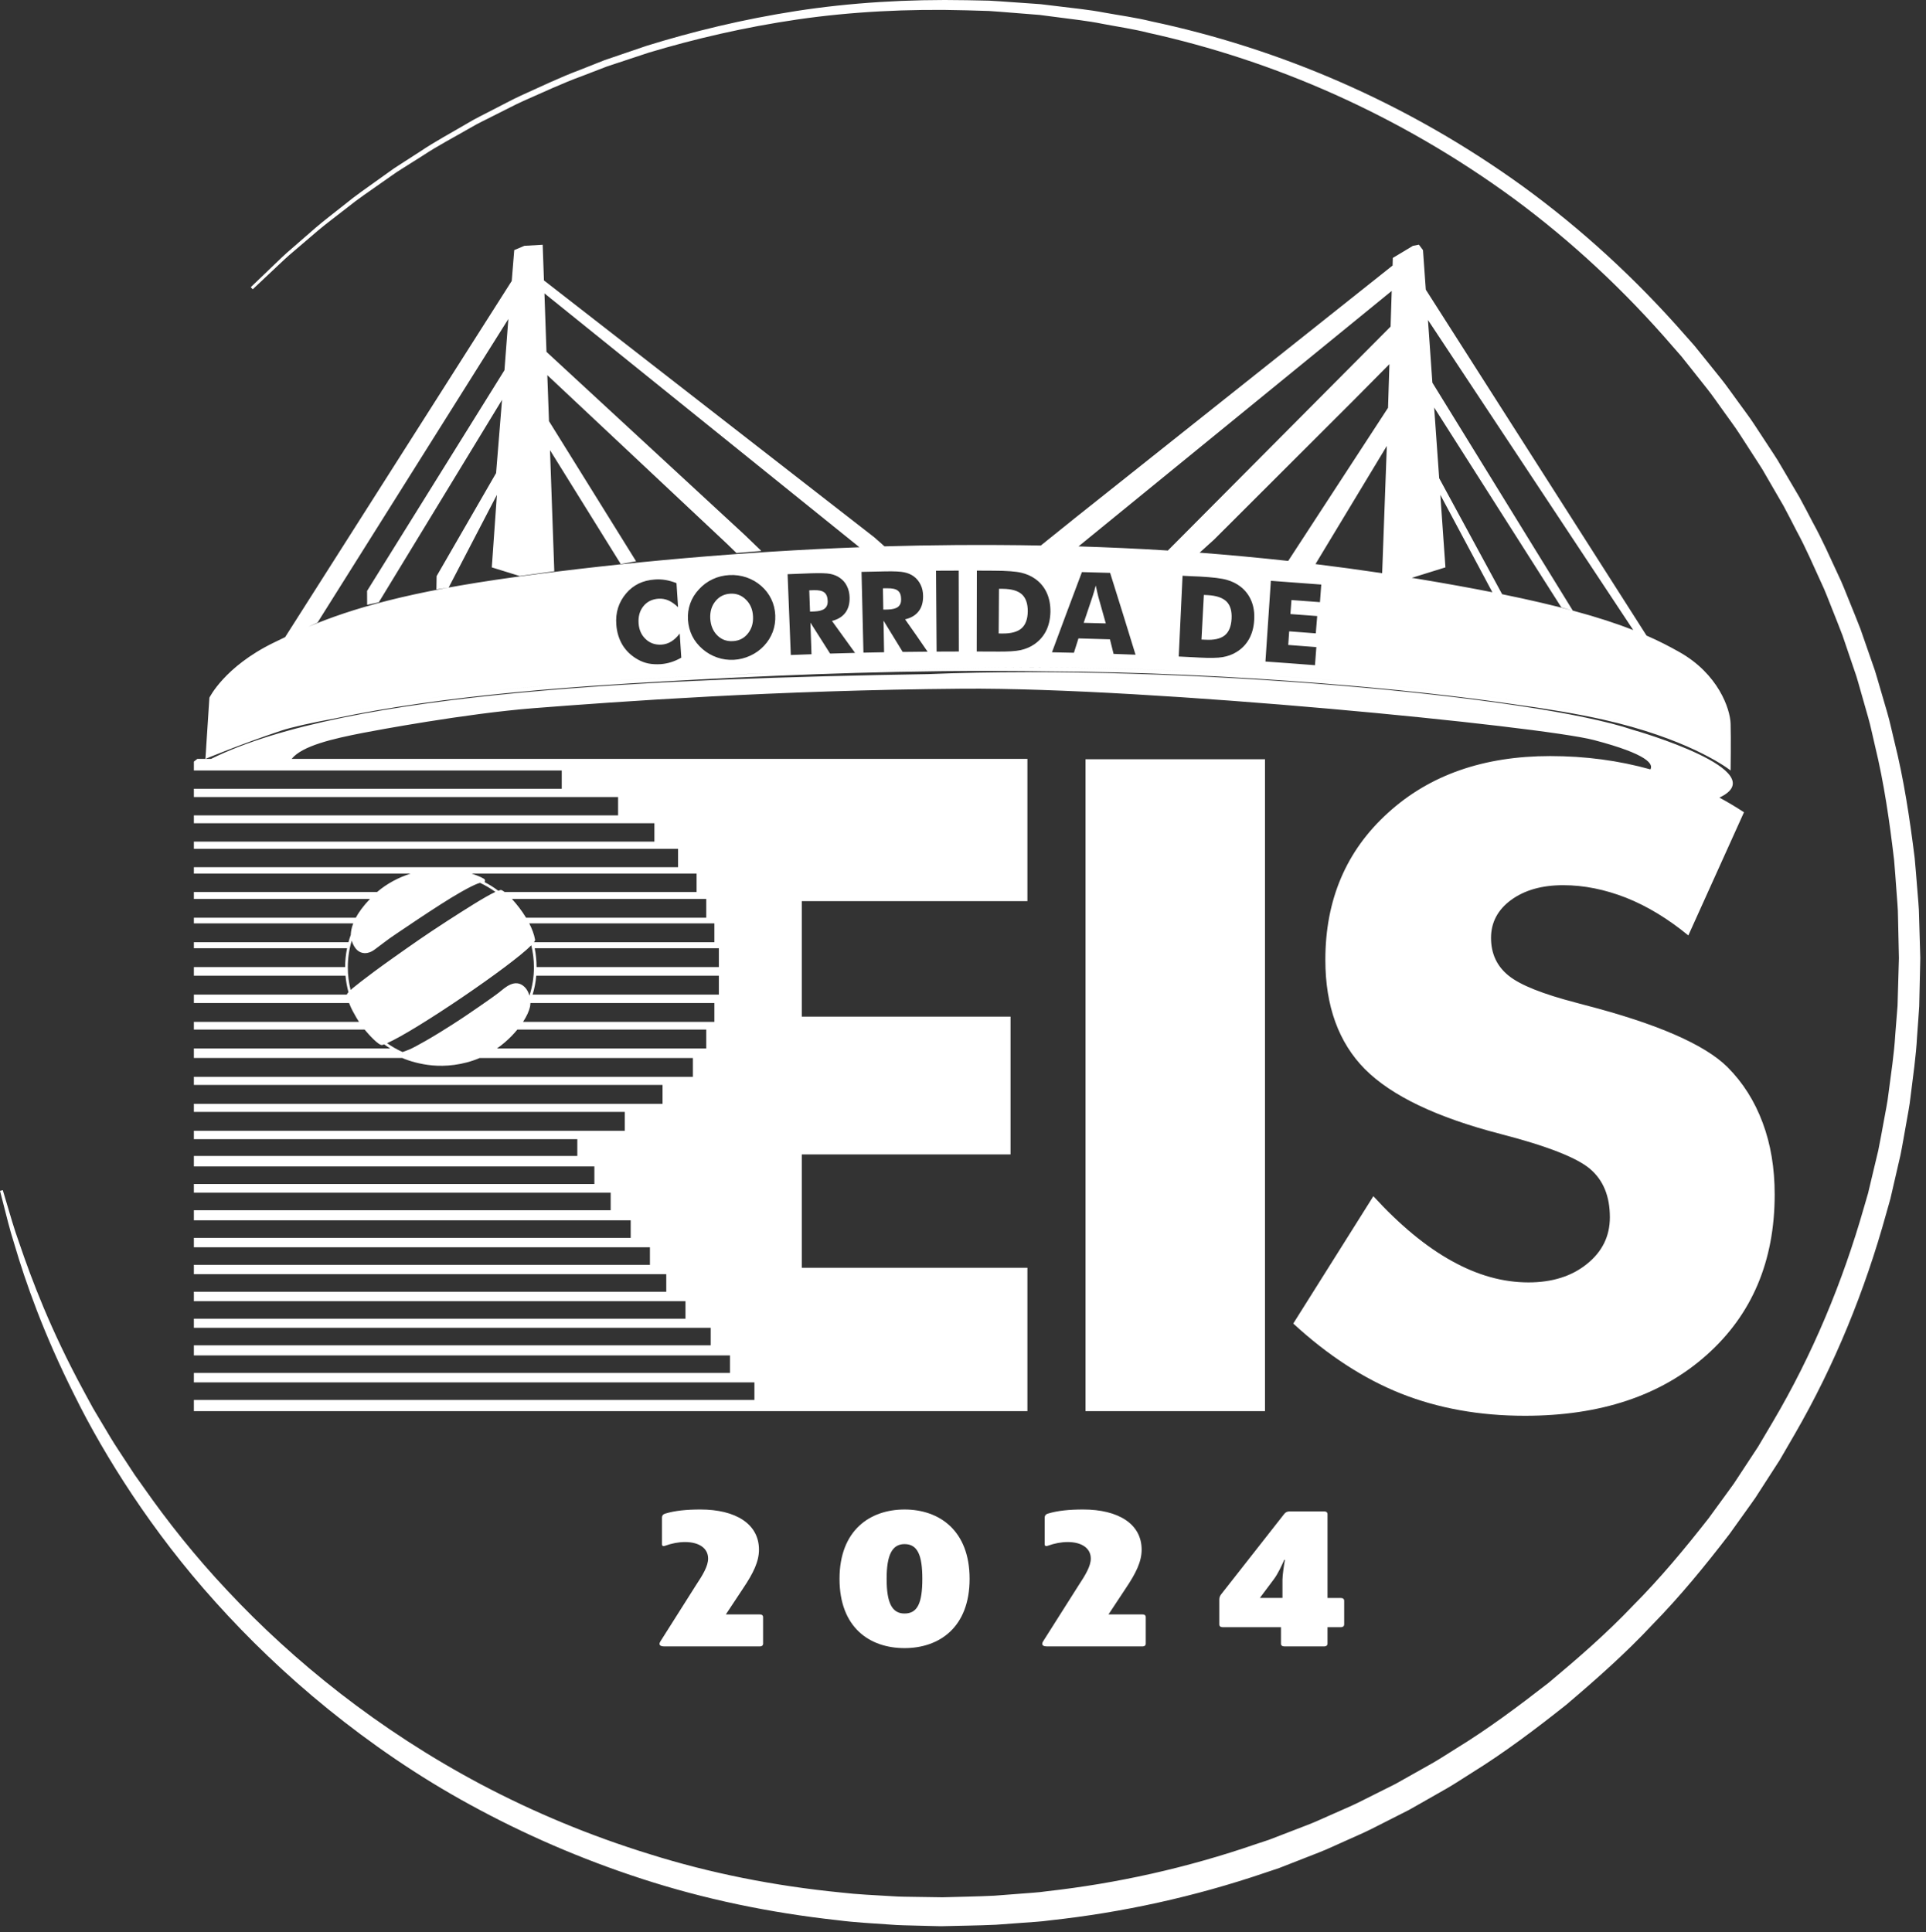 <svg width="307" height="308" viewBox="0 0 307 308" fill="none" xmlns="http://www.w3.org/2000/svg">
<rect x="0" y="0" width="307" height="308" fill="#333333" stroke="none"/>
<path fill-rule="evenodd" clip-rule="evenodd" d="M173.026 224.953V121.031H201.639V224.953H173.026ZM147.852 106.718C167.348 105.919 190.305 106.701 210.676 108.306C232.946 110.075 252.136 112.824 260.334 115.613C260.861 115.752 268.052 117.851 272.619 120.409C268.052 117.852 260.861 115.752 260.334 115.613C252.136 112.824 232.946 110.075 210.676 108.306C190.305 106.701 167.347 105.918 147.852 106.718ZM80.023 63.74L60.38 96.013L58.523 96.421L58.512 94.197L80.41 59.012L81.03 50.849L50.607 99.259L49.134 99.922C55.988 97.037 65.091 94.316 82.21 91.973C99.523 89.612 118.496 87.931 136.993 87.238L86.782 46.768L87.108 56.092L118.711 85.279L121.36 87.83L117.384 88.153L115.915 86.724L87.241 59.805L87.509 67.139L101.391 89.473L98.946 89.912L87.669 71.762L88.353 91.069L82.836 91.824L78.39 90.446L79.206 78.881L71.515 93.664L69.562 93.963L69.592 91.848L79.076 75.415L80.023 63.74ZM209.683 89.925L221.057 71.084L220.313 91.37C216.721 90.837 213.177 90.354 209.683 89.925ZM191.217 88.102L193.54 86L215.745 63.825L221.469 58.05L221.252 65.005L205.333 89.424H205.395C200.581 88.898 195.864 88.463 191.217 88.102ZM171.672 87.092L171.916 87.099L221.837 46.377L221.656 52.064L186.155 87.761L186.308 87.769C181.367 87.456 176.485 87.241 171.672 87.092ZM262.413 101.3L262.455 101.317L227.27 46.173L226.82 39.867L226.171 39.006L225.225 39.187L222.01 41.115L221.976 42.329L171.639 82.351L165.913 86.954L166.097 86.967C161.404 86.875 156.777 86.858 152.193 86.889C148.475 86.916 144.72 86.987 140.937 87.096H140.991L139.379 85.671L86.704 44.704L86.503 39.02L83.568 39.187V39.194L81.969 39.868L81.568 44.786L45.448 101.57L45.465 101.56C44.822 101.866 44.189 102.173 43.566 102.479C35.767 106.295 33.379 111.22 33.379 111.22L32.883 118.829L32.828 119.751L32.771 120.615C43.496 115.047 61.363 111.748 81.959 109.765C102.629 107.764 126.072 107.084 147.828 106.72H147.836H147.853C167.349 105.921 190.305 106.703 210.676 108.308C232.947 110.077 252.137 112.826 260.335 115.615C260.861 115.754 268.053 117.853 272.62 120.411C273.94 121.146 275.049 121.932 275.725 122.727L275.854 122.823C275.854 122.823 275.926 117.744 275.854 115.363C275.78 112.972 273.864 107.403 267.653 103.924C266.127 103.065 264.464 102.191 262.413 101.3ZM250.698 97.337L228.317 60.999L227.616 51.013L260.335 100.435L260.358 100.446C257.804 99.446 254.701 98.412 250.698 97.337ZM239.436 94.724L229.402 76.231L228.602 64.962L248.875 96.823L250.691 97.337C247.542 96.493 243.844 95.623 239.436 94.724ZM225.027 92.116L230.398 90.446L229.585 78.88L237.882 94.415H237.895C234.412 93.724 230.528 93.02 226.144 92.293L225.027 92.116ZM187.887 104.657C188.088 100.367 188.295 96.075 188.497 91.782C189.592 91.839 190.142 91.87 191.235 91.908C193.275 92.02 194.714 92.194 195.547 92.435C196.382 92.673 197.109 93.03 197.717 93.503C198.517 94.126 199.095 94.891 199.469 95.806C199.844 96.718 199.993 97.749 199.91 98.885C199.843 100.021 199.571 101.021 199.088 101.881C198.602 102.745 197.932 103.429 197.081 103.949C196.438 104.347 195.704 104.616 194.89 104.752C194.088 104.892 192.839 104.912 191.163 104.824C190.925 104.81 190.812 104.803 190.571 104.79C189.504 104.741 188.962 104.707 187.887 104.657ZM191.513 101.952C191.751 101.959 191.877 101.967 192.115 101.977C193.5 102.059 194.52 101.83 195.197 101.303C195.864 100.779 196.238 99.892 196.31 98.664C196.381 97.432 196.119 96.51 195.507 95.892C194.891 95.29 193.887 94.942 192.489 94.868C192.251 94.858 192.138 94.851 191.894 94.838C191.765 97.205 191.639 99.582 191.513 101.952ZM167.682 103.983C169.257 99.711 170.853 95.453 172.457 91.197C174.254 91.238 175.152 91.261 176.95 91.323C178.318 95.666 179.669 100.013 181.002 104.368C179.604 104.306 178.903 104.289 177.502 104.238C177.271 103.306 177.159 102.844 176.923 101.915C174.923 101.847 173.917 101.82 171.903 101.769C171.62 102.687 171.472 103.143 171.179 104.058C169.781 104.024 169.084 104.011 167.682 103.983ZM172.737 99.286C174.142 99.313 174.849 99.337 176.261 99.378C175.785 97.66 175.543 96.807 175.057 95.085C175.023 94.956 174.972 94.745 174.911 94.463C174.849 94.169 174.662 93.337 174.662 93.337C174.662 93.337 174.493 93.953 174.411 94.245C174.333 94.527 174.24 94.8 174.159 95.065C173.591 96.752 173.301 97.585 172.737 99.286ZM155.686 103.858C155.692 99.558 155.705 95.259 155.709 90.962C156.804 90.962 157.352 90.962 158.447 90.976C160.488 90.983 161.934 91.095 162.78 91.296C163.624 91.493 164.359 91.82 164.992 92.265C165.815 92.846 166.433 93.592 166.845 94.486C167.256 95.385 167.448 96.402 167.437 97.538C167.407 98.681 167.182 99.691 166.743 100.572C166.295 101.449 165.658 102.171 164.834 102.728C164.205 103.157 163.485 103.456 162.688 103.636C161.893 103.813 160.644 103.884 158.967 103.871C158.729 103.871 158.616 103.864 158.375 103.864C157.297 103.858 156.76 103.858 155.686 103.858ZM159.186 100.984C159.423 100.987 159.536 100.987 159.781 100.99C161.165 101.001 162.182 100.729 162.822 100.17C163.461 99.612 163.805 98.718 163.822 97.48C163.836 96.252 163.523 95.344 162.898 94.756C162.261 94.174 161.238 93.878 159.833 93.864C159.594 93.864 159.479 93.864 159.234 93.861C159.223 96.228 159.202 98.612 159.186 100.984ZM149.291 103.871C149.271 99.569 149.24 95.276 149.202 90.977C150.648 90.97 151.376 90.963 152.817 90.963C152.825 95.259 152.838 99.558 152.84 103.858C151.428 103.858 150.706 103.864 149.291 103.871ZM137.631 104.041C137.522 99.752 137.423 95.456 137.325 91.164C138.828 91.126 139.577 91.106 141.077 91.085C142.536 91.055 143.563 91.106 144.135 91.232C144.716 91.354 145.223 91.568 145.642 91.874C146.114 92.217 146.485 92.674 146.744 93.211C147.01 93.752 147.135 94.354 147.139 95.014C147.148 96.007 146.92 96.824 146.423 97.456C145.937 98.082 145.223 98.511 144.27 98.728C145.716 100.786 146.445 101.81 147.855 103.885C146.267 103.895 145.478 103.909 143.89 103.926C142.676 101.932 142.07 100.933 140.832 98.936C140.875 100.956 140.893 101.957 140.921 103.977C139.604 104 138.947 104.017 137.631 104.041ZM140.794 97.177C141.063 97.174 141.192 97.174 141.457 97.17C142.215 97.15 142.777 97.02 143.128 96.755C143.479 96.49 143.651 96.081 143.637 95.527C143.634 94.888 143.464 94.425 143.124 94.163C142.791 93.888 142.237 93.769 141.457 93.779C141.165 93.783 141.022 93.783 140.736 93.783C140.763 95.147 140.767 95.823 140.794 97.177ZM126.052 104.412C125.889 100.116 125.712 95.823 125.541 91.534C127.042 91.476 127.79 91.442 129.291 91.388C130.753 91.344 131.77 91.371 132.355 91.487C132.936 91.606 133.444 91.816 133.865 92.116C134.356 92.449 134.732 92.884 134.998 93.426C135.267 93.963 135.407 94.565 135.424 95.218C135.454 96.222 135.223 97.038 134.746 97.678C134.264 98.317 133.556 98.745 132.614 98.983C134.09 101.021 134.832 102.042 136.293 104.079C134.695 104.123 133.902 104.147 132.314 104.187C131.062 102.211 130.436 101.225 129.178 99.249C129.243 101.262 129.28 102.269 129.351 104.293C128.031 104.334 127.372 104.358 126.052 104.412ZM129.116 97.497C129.379 97.48 129.508 97.48 129.773 97.476C130.532 97.446 131.092 97.303 131.437 97.027C131.784 96.755 131.951 96.353 131.932 95.796C131.909 95.157 131.728 94.694 131.385 94.439C131.051 94.174 130.487 94.055 129.71 94.082C129.419 94.092 129.279 94.099 128.994 94.106C129.042 95.466 129.065 96.147 129.116 97.497ZM123.576 98.088C123.614 99.017 123.484 99.891 123.174 100.725C122.865 101.541 122.402 102.297 121.776 102.956C121.154 103.622 120.419 104.146 119.586 104.527C118.752 104.912 117.881 105.13 116.98 105.181C116.062 105.225 115.167 105.113 114.306 104.807C113.439 104.51 112.673 104.058 111.993 103.477C111.296 102.874 110.737 102.181 110.34 101.389C109.949 100.593 109.725 99.739 109.663 98.827C109.601 97.901 109.725 97.028 110.021 96.201C110.317 95.361 110.797 94.602 111.425 93.932C112.034 93.265 112.761 92.721 113.601 92.33C114.435 91.935 115.322 91.725 116.264 91.674C117.2 91.623 118.105 91.749 118.986 92.045C119.864 92.351 120.649 92.796 121.337 93.405C122.024 94 122.554 94.708 122.942 95.508C123.331 96.306 123.535 97.17 123.576 98.088ZM116.821 102.204C117.804 102.154 118.586 101.759 119.194 101.01C119.803 100.262 120.086 99.344 120.028 98.252C119.977 97.173 119.61 96.292 118.916 95.602C118.228 94.908 117.399 94.585 116.419 94.639C115.433 94.694 114.636 95.095 114.027 95.854C113.421 96.605 113.157 97.53 113.214 98.612C113.286 99.711 113.65 100.599 114.321 101.275C114.994 101.95 115.827 102.263 116.821 102.204ZM107.83 92.956C107.925 94.486 107.984 95.255 108.082 96.789C107.548 96.293 107.044 95.932 106.548 95.714C106.041 95.497 105.517 95.405 104.963 95.439C103.931 95.514 103.13 95.915 102.544 96.653C101.959 97.388 101.71 98.306 101.795 99.416C101.877 100.446 102.257 101.276 102.952 101.912C103.628 102.542 104.475 102.823 105.461 102.76C106.002 102.722 106.516 102.559 106.972 102.28C107.445 101.997 107.901 101.572 108.346 101.001C108.441 102.539 108.496 103.308 108.598 104.841C108.053 105.147 107.516 105.389 106.971 105.559C106.431 105.729 105.873 105.831 105.312 105.875C104.611 105.919 103.947 105.885 103.343 105.766C102.737 105.64 102.172 105.419 101.649 105.12C100.642 104.552 99.84 103.797 99.254 102.865C98.679 101.916 98.336 100.841 98.241 99.613C98.163 98.63 98.251 97.721 98.517 96.899C98.775 96.069 99.21 95.293 99.812 94.586C100.38 93.919 101.047 93.395 101.805 93.027C102.567 92.659 103.426 92.446 104.381 92.381C104.949 92.337 105.527 92.364 106.095 92.46C106.664 92.558 107.249 92.728 107.83 92.956ZM201.707 105.456C201.989 101.167 202.283 96.878 202.574 92.588C205.252 92.775 207.935 92.976 210.606 93.184C210.514 94.309 210.479 94.868 210.398 95.99C208.579 95.854 207.666 95.786 205.857 95.653C205.785 96.544 205.758 96.993 205.687 97.888C207.404 98.01 208.255 98.072 209.959 98.207C209.866 99.31 209.823 99.857 209.734 100.963C208.04 100.833 207.19 100.769 205.493 100.642C205.435 101.513 205.401 101.948 205.34 102.813C207.136 102.942 208.033 103.01 209.823 103.156C209.73 104.306 209.69 104.88 209.605 106.041C206.966 105.831 204.337 105.64 201.707 105.456ZM56.06 149.957C55.655 151.301 55.441 152.722 55.441 154.195C55.441 155.433 55.597 156.641 55.886 157.808C55.968 157.737 57.975 156.018 62.652 152.709C65.934 150.389 67.85 149.035 71.285 146.815C74.129 144.988 77.268 142.964 78.966 142.178C78.197 141.627 77.377 141.141 76.516 140.736C75.547 140.978 73.296 142.304 73.296 142.304C70.142 144.069 62.224 149.501 62.224 149.501C62.224 149.501 60.819 150.525 59.778 151.325C58.578 152.236 57.594 152.011 56.989 151.505C56.615 151.199 56.251 150.597 56.06 149.957ZM64.18 167.702C64.995 167.386 65.135 167.478 67.849 165.924C70.985 164.127 74.142 161.992 74.142 161.992C74.142 161.992 78.258 159.213 79.537 158.213C80.39 157.543 82.084 155.839 83.629 157.345C83.986 157.696 84.24 158.186 84.391 158.719C84.854 157.29 85.105 155.774 85.105 154.196C85.105 152.985 84.959 151.818 84.687 150.689C81.455 153.968 66.346 164.244 61.7 166.295C62.476 166.843 63.291 167.311 64.162 167.702C64.176 167.702 64.176 167.702 64.18 167.702ZM85.473 155.542C85.387 156.58 85.191 157.583 84.898 158.549H114.586V155.542H85.473ZM85.231 151.155C85.418 152.128 85.527 153.135 85.527 154.165H114.585V151.155H85.231ZM84.36 147.195C84.799 148.066 85.146 148.954 85.292 149.811C85.308 149.896 85.247 150.032 85.115 150.203H113.87V147.195H84.36ZM81.595 143.301C82.326 144.09 83.166 145.151 83.857 146.298H112.576V143.301H81.595ZM75.17 139.26C76.425 139.661 77.183 140.077 77.251 140.189C77.337 140.311 77.307 140.478 77.251 140.625C78.02 141.022 78.745 141.479 79.422 141.995C79.558 141.938 79.694 141.896 79.796 141.87C79.897 141.849 80.132 141.968 80.428 142.193H111.034V139.26H75.17ZM76.472 168.654C73.676 169.839 70.921 170.019 68.931 169.839C66.976 169.669 65.132 169.106 64.122 168.654H30.903V167.131H62.197C61.873 166.931 61.55 166.71 61.241 166.482C61.129 166.519 61.033 166.563 60.942 166.581C60.398 166.751 58.666 164.792 58.119 164.128H30.903V162.897H57.221C56.952 162.502 56.727 162.081 56.251 161.23C56.084 160.928 55.842 160.42 55.639 159.89H30.904V158.549H55.275C55.319 158.445 55.394 158.332 55.544 158.162C55.31 157.322 55.156 156.441 55.072 155.542H30.903V154.165H55.012C55.019 153.135 55.122 152.128 55.322 151.155H30.903V150.203H55.543C55.655 149.811 55.767 149.42 55.91 149.039C55.91 148.951 55.914 148.856 55.927 148.771C55.958 148.526 55.995 147.985 56.305 147.196H30.903V146.299H56.713C57.149 145.482 57.849 144.482 58.972 143.302H30.903V142.193H60.111C61.7 140.829 63.581 139.859 65.458 139.26H30.903V138.24H108.082V135.308H30.903V134.165H104.309V131.236H30.903V129.981H98.521V127.056H30.903V125.743H89.541V122.822H30.903V121.407L31.46 120.974H32.743L32.771 120.614C43.496 115.046 61.363 111.747 81.959 109.763C102.629 107.763 126.072 107.083 147.828 106.719H147.836H147.853C167.349 105.92 190.305 106.702 210.676 108.307C232.947 110.076 252.137 112.824 260.335 115.613C260.861 115.753 268.053 117.852 272.62 120.409C273.94 121.144 275.049 121.93 275.725 122.726C274.8 122.025 268.572 117.651 255.568 114.719C251.588 113.828 246.829 113.022 241.377 112.277C232.659 110.991 222.05 109.825 210.635 108.93C196.746 107.828 181.661 107.11 167.297 107.029C161.637 106.937 155.991 106.934 150.412 106.991L149.865 106.998C131.837 107.202 114.625 108.093 100.53 108.941C99.74 108.988 98.958 109.039 98.162 109.094C92.645 109.444 87.241 109.866 82.013 110.373C71.604 111.373 61.9 112.713 53.474 114.505C49.552 115.23 46.528 115.91 44.831 116.467C38.151 118.702 32.743 120.974 32.743 120.974H33.648C55.464 110.148 104.949 108.185 147.875 107.464C188.658 105.801 244.633 111.022 260.275 116.342C260.779 116.467 283.063 122.913 274.069 127.145C275.399 127.865 276.708 128.648 277.987 129.484L269.116 149.118C265.899 146.478 262.603 144.464 259.208 143.114C255.821 141.787 252.469 141.11 249.174 141.11C245.755 141.11 243.007 141.903 240.86 143.467C238.734 145.029 237.666 147.056 237.666 149.512C237.666 152.032 238.613 154.042 240.476 155.535C242.347 157.052 245.953 158.468 251.279 159.855L252.566 160.2C264.127 163.189 271.709 166.499 275.346 170.098C277.814 172.571 279.678 175.517 280.967 178.979C282.251 182.397 282.88 186.234 282.88 190.409C282.88 201.024 279.267 209.569 272.026 216.008C264.787 222.467 255.135 225.691 243.069 225.691C235.817 225.691 229.239 224.501 223.296 222.143C217.364 219.773 211.646 216.061 206.143 210.987L218.911 190.687C223.129 195.286 227.293 198.736 231.385 201C235.49 203.29 239.556 204.429 243.63 204.429C247.413 204.429 250.531 203.452 252.954 201.49C255.403 199.527 256.61 197.052 256.61 194.049C256.61 190.709 255.57 188.143 253.46 186.344C251.351 184.548 246.586 182.678 239.171 180.766C228.993 178.133 221.799 174.678 217.578 170.446C213.373 166.2 211.258 160.384 211.258 153.009C211.258 143.441 214.571 135.621 221.242 129.58C227.875 123.532 236.507 120.526 247.093 120.526C252.709 120.526 258.026 121.24 263.069 122.648C263.539 121.842 262.798 120.261 254.052 117.969C245.735 115.788 183.196 109.55 153.38 109.791C123.555 110.029 98.554 111.839 85.027 112.896C74.214 113.75 59.755 116.458 57.832 116.832C53.019 117.771 48.179 118.883 46.489 120.974H163.767V143.649H127.803V162.065H161.077V184.027H127.803V202.096H163.767V224.954H30.903V223.165H120.253V220.369H30.903V218.862H116.359V216.07H30.903V214.461H113.287V211.665H30.903V210.22H109.263V207.424H30.903V205.92H106.202V203.121H30.903V201.628H103.596V198.829H30.903V197.332H100.531V194.53H30.903V192.931H97.34V190.128H30.903V188.74H94.742V185.945H30.903V184.273H92.023V181.594H30.903V180.26H99.585V177.25H30.903V175.961H105.606V172.948H30.903V171.659H110.446V168.658H76.472V168.654ZM82.462 164.127C81.887 164.832 81.201 165.54 80.442 166.186C80.03 166.536 79.629 166.853 79.217 167.131H112.576V164.127H82.462ZM84.55 159.89C84.537 160.098 84.52 160.285 84.486 160.475C84.34 161.165 83.956 162.002 83.374 162.897H113.871V159.89H84.55Z" fill="white"/>
<path d="M121.083 257.355C121.403 257.355 121.634 257.478 121.634 257.794V262.019C121.634 262.267 121.477 262.458 121.083 262.458H105.892C105.412 262.458 105.126 262.321 105.126 262.049C105.126 261.937 105.17 261.801 105.273 261.647L110.905 252.746C112.027 251.056 112.872 249.661 112.872 248.454C112.872 246.742 111.341 245.818 109.188 245.818C108.14 245.818 107.066 246.035 106.014 246.413C105.93 246.442 105.837 246.464 105.766 246.464C105.62 246.464 105.518 246.375 105.518 246.154V241.909C105.518 241.646 105.661 241.402 106.025 241.29C107.575 240.807 109.491 240.63 111.644 240.63C117.277 240.63 120.978 242.94 120.978 247.032C120.978 248.919 120.101 250.746 118.427 253.236L115.699 257.355H121.083Z" fill="white"/>
<path d="M133.818 251.685C133.818 243.903 138.719 240.631 144.182 240.631C149.694 240.631 154.552 243.944 154.552 251.685C154.552 259.431 149.712 262.727 144.182 262.727C138.675 262.727 133.818 259.508 133.818 251.685ZM147.018 251.685C147.018 247.884 146.245 246.148 144.182 246.148C142.213 246.148 141.327 247.862 141.327 251.685C141.327 255.573 142.213 257.213 144.182 257.213C146.245 257.213 147.018 255.553 147.018 251.685Z" fill="white"/>
<path d="M182.084 257.355C182.407 257.355 182.632 257.478 182.632 257.794V262.019C182.632 262.267 182.475 262.458 182.084 262.458H166.896C166.414 262.458 166.128 262.321 166.128 262.049C166.128 261.937 166.169 261.801 166.271 261.647L171.91 252.746C173.026 251.056 173.869 249.661 173.869 248.454C173.869 246.742 172.338 245.818 170.193 245.818C169.138 245.818 168.064 246.035 167.011 246.413C166.928 246.442 166.835 246.464 166.764 246.464C166.618 246.464 166.519 246.375 166.519 246.154V241.909C166.519 241.646 166.662 241.402 167.022 241.29C168.573 240.807 170.494 240.63 172.648 240.63C178.274 240.63 181.975 242.94 181.975 247.032C181.975 248.919 181.097 250.746 179.417 253.236L176.695 257.355H182.084Z" fill="white"/>
<path d="M214.259 255.189V258.947C214.259 259.206 214.095 259.393 213.71 259.393H211.602V262.018C211.602 262.266 211.438 262.457 211.044 262.457H204.745C204.418 262.457 204.183 262.331 204.183 262.018V259.393H194.903C194.58 259.393 194.353 259.264 194.353 258.947V254.981C194.353 254.729 194.427 254.433 194.642 254.161L204.721 241.314C204.893 241.093 205.18 240.932 205.571 240.932H211.044C211.368 240.932 211.602 241.058 211.602 241.384V254.739H213.71C214.034 254.74 214.259 254.872 214.259 255.189ZM204.708 248.655C204.282 249.604 203.69 250.893 203.06 251.733L200.819 254.729H204.422V251.811C204.422 251.154 204.673 249.371 204.816 248.654L204.708 248.655Z" fill="white"/>
<path d="M39.969 45.782C39.969 45.782 40.537 45.236 41.639 44.181C42.19 43.653 42.873 42.997 43.686 42.217C44.498 41.437 45.427 40.522 46.562 39.568C47.679 38.596 48.926 37.51 50.299 36.315C51.676 35.125 53.27 33.94 54.943 32.596C56.599 31.229 58.501 29.922 60.5 28.488C61 28.13 61.509 27.767 62.025 27.398C62.537 27.023 63.066 26.656 63.621 26.312C64.72 25.604 65.85 24.876 67.012 24.128C69.302 22.577 71.875 21.207 74.507 19.657C75.812 18.862 77.231 18.202 78.643 17.455C80.07 16.738 81.499 15.945 83.012 15.246C86.053 13.885 89.174 12.358 92.547 11.101C93.384 10.769 94.228 10.434 95.079 10.096C95.506 9.928 95.933 9.758 96.363 9.589C96.801 9.44 97.24 9.29 97.681 9.14C99.445 8.538 101.239 7.925 103.063 7.304C110.423 5.021 118.411 3.075 126.962 1.746C135.514 0.427 144.629 -0.149 154.121 0.033C155.302 0.057 156.489 0.081 157.683 0.105C158.879 0.161 160.088 0.265 161.298 0.344C162.511 0.429 163.729 0.515 164.954 0.601L165.873 0.667L166.788 0.777C167.399 0.85 168.011 0.924 168.624 0.998C171.075 1.31 173.565 1.533 176.038 2.012C178.515 2.462 181.038 2.795 183.528 3.409C193.554 5.531 203.719 8.729 213.708 13.104C223.698 17.47 233.504 23.025 242.789 29.744C252.054 36.488 260.747 44.444 268.588 53.414L270.071 55.088L271.48 56.831C272.417 57.997 273.356 59.166 274.297 60.336C275.243 61.503 276.083 62.754 276.984 63.963C277.857 65.192 278.792 66.382 279.617 67.65C280.448 68.916 281.279 70.184 282.113 71.454C282.525 72.092 282.955 72.719 283.354 73.367L284.514 75.336C285.287 76.65 286.06 77.966 286.837 79.284C287.578 80.621 288.267 81.99 288.987 83.346C290.471 86.035 291.704 88.858 293.011 91.656C293.692 93.043 294.225 94.496 294.816 95.926C295.391 97.364 295.992 98.793 296.545 100.244C297.055 101.71 297.565 103.178 298.076 104.648L298.843 106.855C299.083 107.596 299.286 108.349 299.51 109.096C299.947 110.594 300.385 112.093 300.823 113.594C301.263 115.094 301.57 116.632 301.95 118.152C303.476 124.235 304.408 130.471 305.191 136.734C305.349 138.304 305.454 139.881 305.588 141.455C305.696 143.032 305.891 144.605 305.9 146.19L306.038 150.939L306.072 152.127L306.089 152.722L306.076 153.353L306.024 155.706L305.919 160.413C305.823 162 305.692 163.599 305.579 165.192C305.414 168.396 304.938 171.537 304.554 174.699C304.392 176.285 304.058 177.844 303.793 179.416C303.505 180.982 303.253 182.557 302.935 184.118L301.86 188.778L301.322 191.108L300.672 193.41C297.282 205.703 292.442 217.624 286.07 228.636L283.677 232.759L281.096 236.761L279.806 238.76C279.358 239.414 278.887 240.051 278.429 240.699L275.664 244.562C271.809 249.58 267.807 254.478 263.406 258.973C259.111 263.574 254.404 267.726 249.653 271.763C244.771 275.638 239.808 279.384 234.561 282.633C233.251 283.447 231.975 284.313 230.642 285.081C229.306 285.842 227.972 286.602 226.64 287.361L224.642 288.495L222.597 289.534C221.234 290.225 219.874 290.914 218.516 291.604C217.154 292.282 215.748 292.865 214.369 293.497C212.978 294.101 211.618 294.774 210.207 295.316C208.799 295.867 207.394 296.416 205.993 296.965L203.89 297.786L201.756 298.502C190.401 302.372 178.809 304.894 167.338 306.131C165.909 306.34 164.47 306.395 163.04 306.512C161.61 306.616 160.183 306.721 158.761 306.825C155.914 306.961 153.076 306.977 150.259 307.056L149.947 307.062L149.686 307.056L149.165 307.043L148.126 307.019L146.053 306.965C144.669 306.919 143.312 306.923 141.901 306.801C139.107 306.602 136.316 306.467 133.599 306.114C122.684 304.926 112.178 302.717 102.36 299.52C92.537 296.335 83.37 292.313 74.983 287.72C66.58 283.147 59.026 277.899 52.265 272.426C45.505 266.943 39.562 261.189 34.386 255.429C29.194 249.68 24.82 243.881 21.102 238.32C17.396 232.748 14.331 227.41 11.88 222.439C6.9 212.528 4.041 204.273 2.368 198.599C1.465 195.777 0.972 193.558 0.577 192.082C0.196 190.601 0 189.837 0 189.837L0.446 189.724C0.446 189.724 0.67 190.477 1.106 191.938C1.557 193.393 2.131 195.581 3.136 198.353C5.029 203.922 8.078 212.044 13.315 221.691C13.641 222.294 13.972 222.904 14.307 223.523C14.636 224.145 14.984 224.767 15.363 225.381C16.102 226.62 16.86 227.889 17.636 229.19C18.411 230.489 19.297 231.762 20.152 233.093C20.586 233.755 21.024 234.423 21.468 235.098C21.936 235.757 22.409 236.422 22.887 237.095C26.67 242.496 31.101 248.111 36.328 253.65C46.725 264.751 60.214 275.724 76.733 284.482C84.99 288.844 93.988 292.627 103.597 295.586C113.189 298.602 123.432 300.642 134.054 301.688C136.713 302.006 139.372 302.101 142.053 302.269C143.377 302.374 144.776 302.357 146.151 302.389C147.513 302.408 148.881 302.429 150.251 302.449C152.987 302.36 155.744 302.336 158.509 302.194C159.89 302.088 161.275 301.982 162.664 301.875C164.051 301.756 165.449 301.7 166.834 301.491C177.966 300.251 189.2 297.765 200.194 293.972L202.267 293.285L204.309 292.499C205.671 291.974 207.036 291.448 208.403 290.921C209.775 290.404 211.096 289.755 212.448 289.177C213.788 288.569 215.155 288.014 216.481 287.363C217.801 286.7 219.125 286.037 220.45 285.373L222.44 284.377L224.383 283.286C225.679 282.556 226.978 281.826 228.278 281.094C229.576 280.356 230.817 279.521 232.093 278.737C237.204 275.61 242.034 271.992 246.816 268.277C251.462 264.396 256.075 260.402 260.287 255.965C264.606 251.632 268.537 246.901 272.332 242.052L275.055 238.316C275.507 237.691 275.971 237.073 276.412 236.441L277.684 234.505L280.231 230.631L282.596 226.637C288.896 215.968 293.712 204.391 297.123 192.428L297.774 190.187L298.314 187.917L299.396 183.376C299.715 181.854 299.971 180.319 300.262 178.791C300.531 177.26 300.87 175.739 301.038 174.191C301.432 171.109 301.921 168.027 302.1 164.948L302.465 160.326L302.601 155.619L302.67 153.268L302.685 152.724L302.672 152.143L302.646 150.981L302.543 146.335C302.547 144.785 302.363 143.246 302.27 141.703C302.149 140.162 302.057 138.618 301.914 137.081C301.189 130.95 300.32 124.84 298.866 118.875C298.504 117.385 298.215 115.877 297.794 114.405C297.376 112.932 296.957 111.462 296.538 109.992C296.324 109.259 296.131 108.519 295.9 107.792L295.164 105.626C294.673 104.182 294.183 102.74 293.694 101.3C293.162 99.876 292.581 98.471 292.029 97.058C291.458 95.652 290.946 94.224 290.287 92.86C289.025 90.109 287.836 87.331 286.397 84.685C285.7 83.352 285.033 82.004 284.315 80.686C283.563 79.388 282.811 78.092 282.062 76.797L280.938 74.857C280.551 74.219 280.132 73.6 279.732 72.972C278.923 71.719 278.115 70.469 277.308 69.22C276.507 67.969 275.596 66.796 274.747 65.582C273.871 64.39 273.054 63.154 272.133 62.001C271.216 60.845 270.302 59.691 269.389 58.539L268.016 56.817L266.569 55.162C258.924 46.294 250.428 38.408 241.352 31.706C232.255 25.034 222.637 19.492 212.829 15.088C203.02 10.684 193.016 7.436 183.13 5.249C180.675 4.619 178.185 4.269 175.741 3.801C173.299 3.303 170.841 3.063 168.419 2.731C167.813 2.652 167.209 2.574 166.605 2.496L165.702 2.378L164.798 2.307C163.594 2.211 162.396 2.115 161.204 2.021C160.01 1.933 158.828 1.818 157.641 1.751C156.449 1.716 155.262 1.681 154.081 1.646C144.684 1.38 135.649 1.867 127.159 3.097C118.671 4.338 110.73 6.196 103.402 8.394C101.586 8.996 99.799 9.587 98.043 10.168C97.603 10.314 97.165 10.459 96.73 10.603C96.301 10.767 95.875 10.931 95.451 11.094C94.602 11.422 93.761 11.747 92.927 12.069C89.563 13.288 86.451 14.776 83.414 16.101C81.905 16.783 80.478 17.558 79.052 18.258C77.642 18.988 76.223 19.63 74.919 20.409C72.289 21.927 69.715 23.266 67.423 24.789C66.26 25.522 65.129 26.236 64.029 26.93C63.473 27.268 62.943 27.629 62.431 27.997C61.913 28.36 61.404 28.716 60.903 29.067C58.9 30.477 56.993 31.761 55.332 33.107C53.655 34.429 52.054 35.597 50.674 36.767C49.298 37.943 48.048 39.012 46.928 39.968C45.792 40.905 44.853 41.812 44.034 42.585C43.214 43.357 42.525 44.007 41.969 44.53C40.858 45.576 40.284 46.116 40.284 46.116L39.969 45.782Z" fill="white"/>
</svg>
